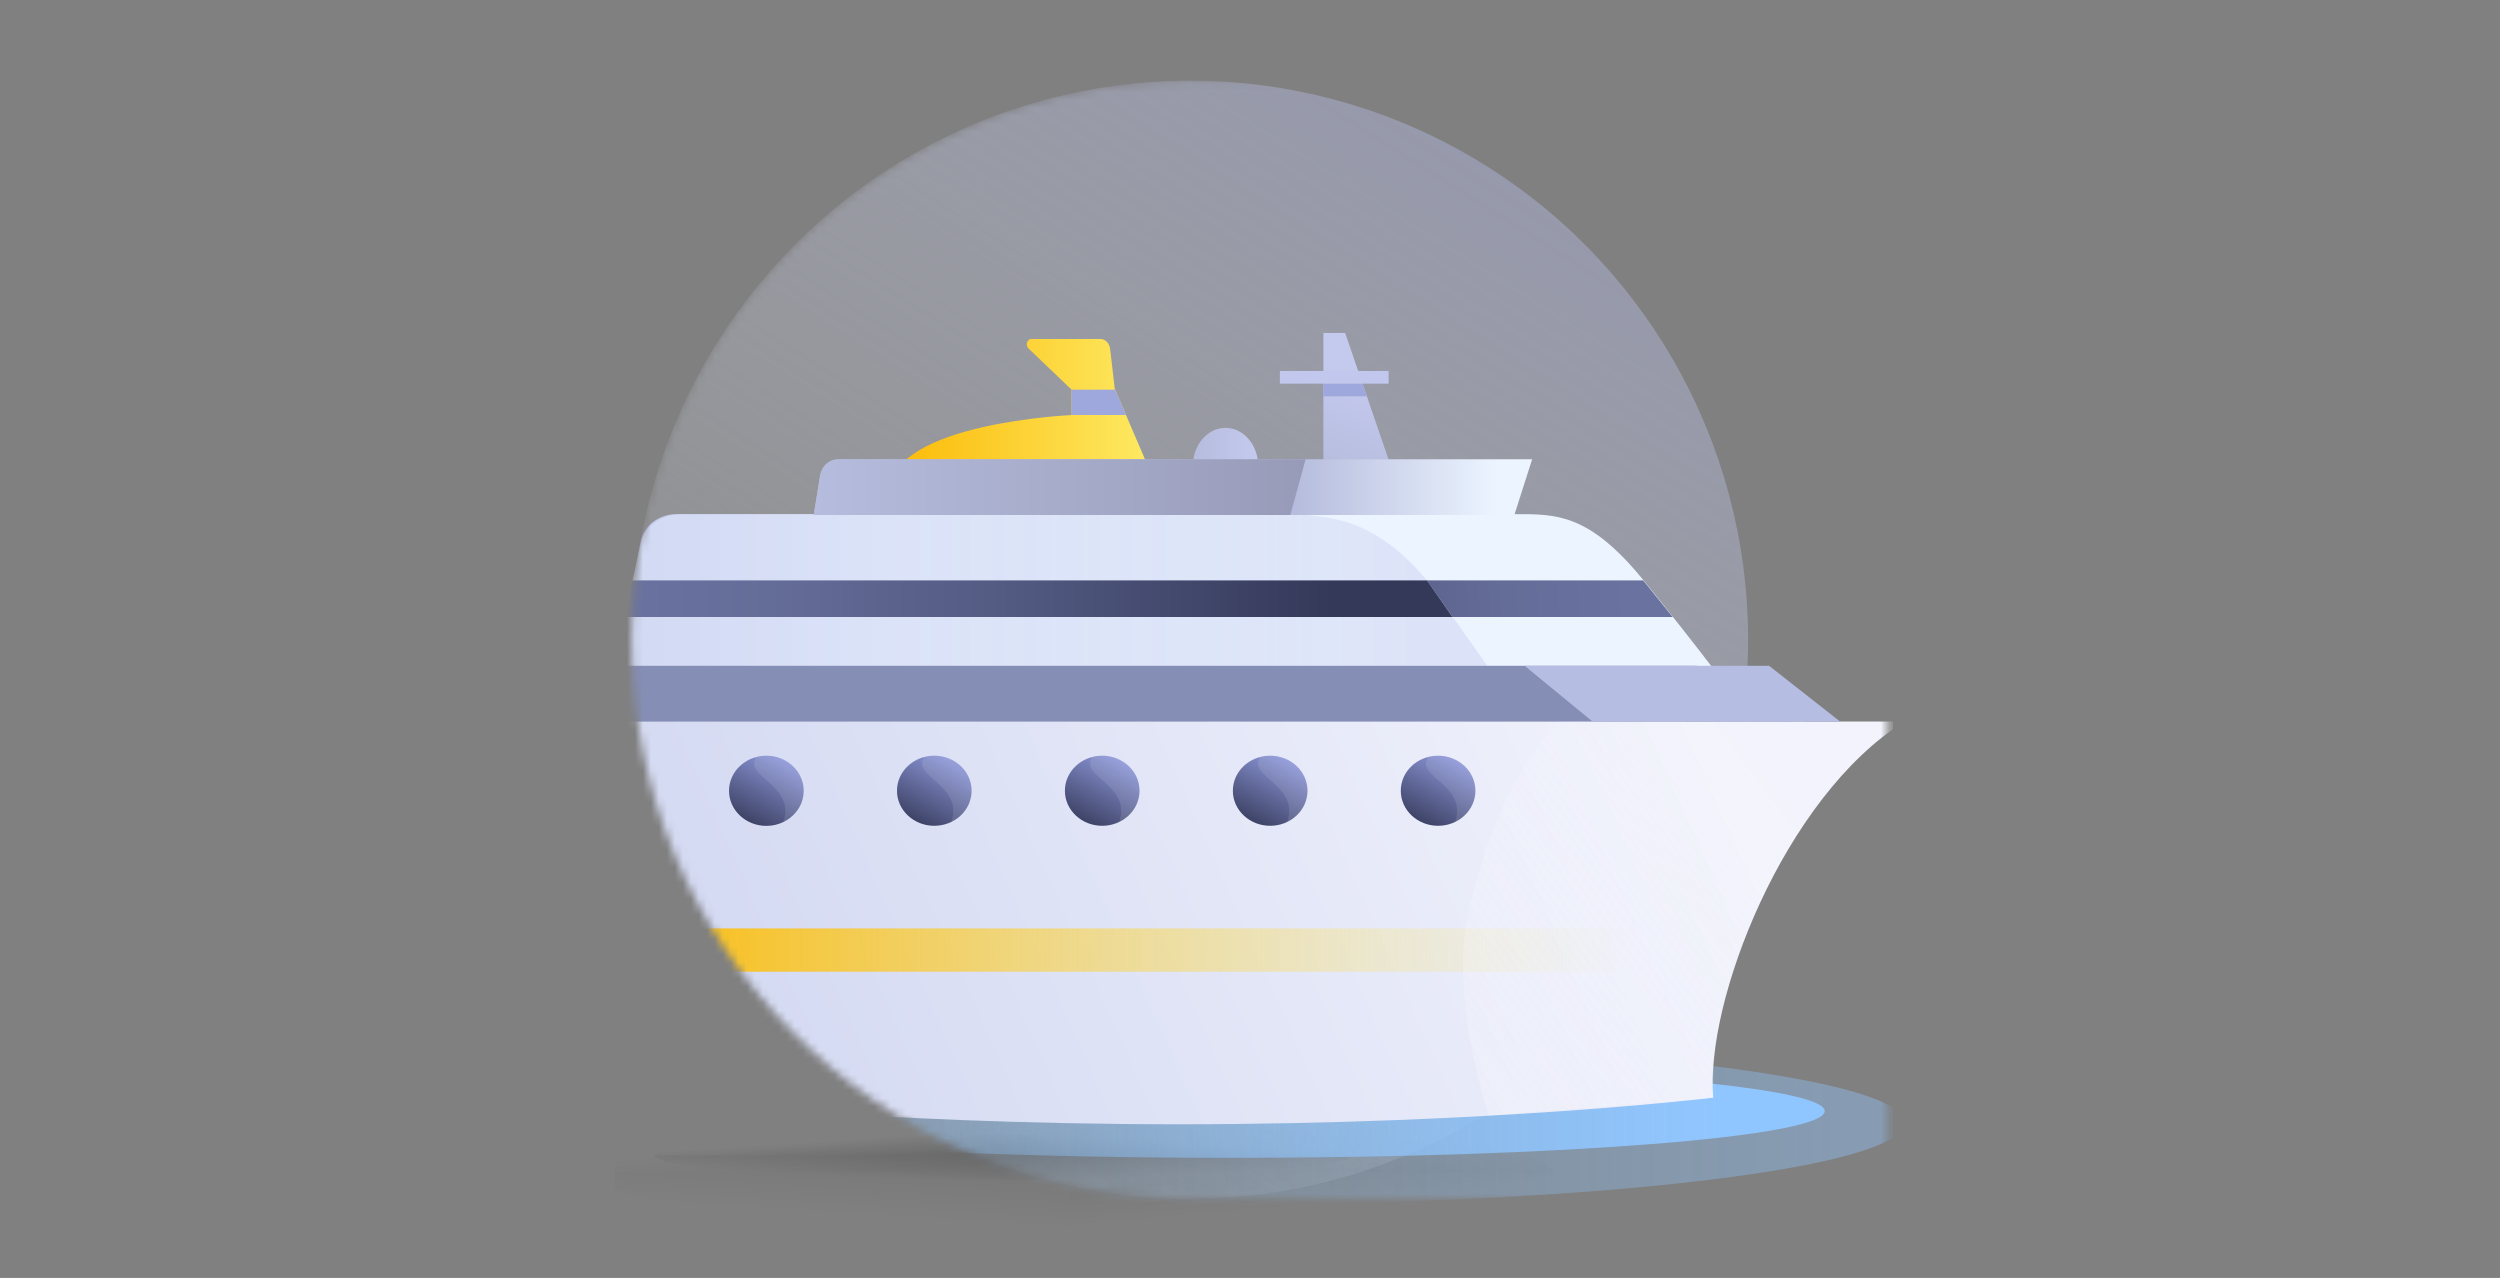 <svg width="313" height="160" viewBox="0 0 313 160" fill="none" xmlns="http://www.w3.org/2000/svg">
<rect x="0" y="0" width="313" height="160" fill="#808080" stroke="none"/>
<g clip-path="url(#clip0_7133_9074)">
<g opacity="0.7">
<path opacity="0.2" d="M125.604 142.001V144.661H82C82 143.192 100.976 142 124.385 142C124.792 142 125.199 142 125.604 142V142.001Z" fill="url(#paint0_linear_7133_9074)"/>
<path opacity="0.2" d="M125.603 142.001V144.661H169.207C169.207 143.192 150.231 142 126.822 142C126.415 142 126.008 142 125.603 142V142.001Z" fill="url(#paint1_linear_7133_9074)"/>
<path opacity="0.2" d="M82 144.661H125.604V147.766C101.407 147.719 82 146.346 82 144.661Z" fill="url(#paint2_linear_7133_9074)"/>
<path opacity="0.2" d="M169.207 144.661H125.603V147.766C149.8 147.719 169.207 146.346 169.207 144.661Z" fill="url(#paint3_linear_7133_9074)"/>
</g>
<path opacity="0.05" d="M73.399 146.841H133.937V153.514C100.344 153.413 73.399 150.461 73.399 146.841Z" fill="url(#paint4_linear_7133_9074)"/>
<path opacity="0.05" d="M133.937 140.544V146.844H73.397C73.397 143.364 99.743 140.541 132.245 140.541C132.81 140.541 133.375 140.541 133.937 140.541V140.544Z" fill="url(#paint5_linear_7133_9074)"/>
<path opacity="0.05" d="M133.937 146.844H194.477C194.477 143.364 168.131 140.541 135.629 140.541C135.064 140.541 134.499 140.541 133.937 140.541V146.844Z" fill="url(#paint6_linear_7133_9074)"/>
<g opacity="0.05">
<path d="M194.472 146.841H133.935V153.514C167.528 153.413 194.472 150.461 194.472 146.841Z" fill="url(#paint7_linear_7133_9074)" style="mix-blend-mode:multiply"/>
</g>
<mask id="mask0_7133_9074" style="mask-type:alpha" maskUnits="userSpaceOnUse" x="79" y="10" width="158" height="141">
<path fill-rule="evenodd" clip-rule="evenodd" d="M236.333 10.091H147.808V10.103C109.743 10.807 79.103 41.872 79.103 80.091C79.103 118.309 109.743 149.374 147.808 150.078V150.09H149.015C149.053 150.091 149.091 150.091 149.13 150.091C149.168 150.091 149.206 150.091 149.244 150.09H236.333V10.091Z" fill="#D9D9D9"/>
</mask>
<g mask="url(#mask0_7133_9074)">
<ellipse cx="148.983" cy="80.091" rx="69.88" ry="70" fill="url(#paint8_linear_7133_9074)"/>
<g clip-path="url(#clip1_7133_9074)">
<path d="M238.436 140.567C238.436 146.219 199.885 150.81 152.329 150.81C146.869 150.81 141.53 150.753 136.357 150.638C129.928 150.495 123.747 150.265 117.911 149.95C87.48 148.372 66.222 144.77 66.222 140.567C66.222 137.554 77.173 134.842 94.605 132.977C94.701 132.963 94.79 132.963 94.886 132.949C102.285 132.16 110.831 131.528 120.188 131.069C125.903 130.811 131.918 130.596 138.162 130.481C142.768 130.395 147.5 130.338 152.329 130.338C170.347 130.338 187.078 130.997 200.912 132.117C223.568 133.953 238.436 137.052 238.436 140.567Z" fill="url(#paint9_linear_7133_9074)" fill-opacity="0.4"/>
<path d="M228.453 139.108C228.453 142.338 195.21 144.961 154.201 144.961C149.493 144.961 144.889 144.928 140.429 144.863C134.884 144.781 129.555 144.65 124.522 144.469C98.281 143.567 79.949 141.51 79.949 139.108C79.949 137.386 89.393 135.836 104.425 134.771C104.507 134.762 104.584 134.762 104.667 134.754C111.047 134.303 118.417 133.943 126.486 133.68C131.414 133.533 136.6 133.41 141.985 133.344C145.956 133.295 150.037 133.262 154.201 133.262C169.739 133.262 184.166 133.639 196.095 134.279C215.632 135.328 228.453 137.099 228.453 139.108Z" fill="url(#paint10_linear_7133_9074)"/>
<path d="M153.433 63.097C155.689 63.097 157.518 60.964 157.518 58.333C157.518 55.703 155.689 53.57 153.433 53.57C151.176 53.57 149.347 55.703 149.347 58.333C149.347 60.964 151.176 63.097 153.433 63.097Z" fill="url(#paint11_linear_7133_9074)"/>
<path d="M145.061 61.488L139.615 48.789H139.58L138.987 43.682C138.907 42.968 138.384 42.439 137.766 42.439H129.126C128.588 42.439 128.349 43.229 128.763 43.624L134.164 48.789V51.967C134.164 51.967 111.692 52.943 111.428 61.424C111.428 68.849 135.355 62.255 138.02 61.494H145.056L145.061 61.488Z" fill="url(#paint12_linear_7133_9074)"/>
<path d="M165.686 57.56H173.857L168.411 41.683H165.686V57.56Z" fill="url(#paint13_linear_7133_9074)"/>
<path d="M173.857 46.446H160.239V48.032H173.857V46.446Z" fill="#C2C7ED"/>
<path d="M165.686 49.618H171.132L170.589 48.032H165.686V49.618Z" fill="#9FA8DC"/>
<g style="mix-blend-mode:multiply">
<path d="M134.169 51.961H140.975L139.615 48.783H134.169V51.961Z" fill="#9FA8DC"/>
</g>
<path d="M216.871 90.345H75.488L76.956 83.347L78.224 77.289L79.203 72.617H79.209L80.215 67.795C80.215 67.795 80.221 67.764 80.226 67.748C80.532 66.343 81.572 65.221 82.924 64.699C83.463 64.487 84.058 64.373 84.67 64.373C84.67 64.373 184.628 64.373 189.667 64.373C194.707 64.373 198.86 64.21 205.648 72.508C212.437 80.807 219.53 90.339 219.53 90.339L216.871 90.345Z" fill="url(#paint14_linear_7133_9074)"/>
<path opacity="0.38" d="M191.17 90.345H75.019L76.671 83.347L78.097 77.289L79.198 72.617L80.336 67.795C80.336 67.795 80.343 67.764 80.349 67.748C80.693 66.342 81.863 65.221 83.383 64.699C83.989 64.487 84.659 64.373 85.347 64.373H161.409C162.535 64.373 163.642 64.451 164.736 64.611C164.937 64.637 165.143 64.668 165.343 64.699C170.767 65.246 175.166 68.411 178.629 72.667L181.919 77.284L186.204 83.341L191.152 90.339L191.17 90.345Z" fill="url(#paint15_linear_7133_9074)"/>
<path d="M238.436 90.339C223.273 99.838 213.446 125.537 214.488 137.431C214.488 137.431 187.005 140.759 147.602 140.759C108.199 140.759 80.963 137.431 80.963 137.431C80.963 137.431 82.881 135.903 80.963 129.52C79.044 123.136 66.139 90.235 66.139 90.235V83.412L66.128 83.361H212.202C213.101 83.361 213.952 83.742 214.488 84.438C214.629 84.623 214.786 84.809 214.938 84.994C215.171 85.267 215.431 85.535 215.701 85.798C215.783 85.886 215.869 85.974 215.962 86.056C216.146 86.231 216.33 86.401 216.536 86.566C218.909 88.576 222.121 90.112 225.258 90.313C225.502 90.334 225.74 90.339 225.984 90.339H238.436Z" fill="url(#paint16_linear_7133_9074)"/>
<path d="M203.968 116.235C203.418 117.989 202.88 119.802 202.377 121.664H78.053L76.466 116.235H203.974H203.968Z" fill="url(#paint17_linear_7133_9074)"/>
<path d="M175.378 99.002C175.378 101.428 177.471 103.389 180.049 103.389C182.632 103.389 184.72 101.423 184.72 99.002C184.72 96.575 182.627 94.614 180.049 94.614C177.466 94.614 175.378 96.581 175.378 99.002Z" fill="url(#paint18_linear_7133_9074)"/>
<path d="M154.354 99.002C154.354 101.428 156.448 103.389 159.026 103.389C161.609 103.389 163.697 101.423 163.697 99.002C163.697 96.575 161.603 94.614 159.026 94.614C156.442 94.614 154.354 96.581 154.354 99.002Z" fill="url(#paint19_linear_7133_9074)"/>
<path d="M133.325 99.002C133.325 101.428 135.419 103.389 137.996 103.389C140.58 103.389 142.667 101.423 142.667 99.002C142.667 96.575 140.574 94.614 137.996 94.614C135.413 94.614 133.325 96.581 133.325 99.002Z" fill="url(#paint20_linear_7133_9074)"/>
<path d="M112.302 99.002C112.302 101.428 114.395 103.389 116.973 103.389C119.556 103.389 121.644 101.423 121.644 99.002C121.644 96.575 119.55 94.614 116.973 94.614C114.389 94.614 112.302 96.581 112.302 99.002Z" fill="url(#paint21_linear_7133_9074)"/>
<path d="M100.622 99.007C100.622 100.218 100.103 101.319 99.251 102.108C98.901 102.436 98.51 102.705 98.073 102.918C97.438 103.231 96.72 103.4 95.95 103.4C93.367 103.4 91.273 101.428 91.273 99.007C91.273 97.797 91.792 96.696 92.644 95.901C93.204 95.376 93.903 94.981 94.685 94.784C95.087 94.669 95.507 94.614 95.95 94.614C97.239 94.614 98.406 95.102 99.251 95.901C100.097 96.696 100.622 97.797 100.622 99.007Z" fill="url(#paint22_linear_7133_9074)"/>
<path opacity="0.1" d="M100.621 99.007C100.621 100.218 100.102 101.319 99.251 102.107C98.901 102.436 98.51 102.704 98.073 102.918C99.653 98.147 93.04 97.358 94.685 94.789C95.087 94.674 95.507 94.619 95.95 94.619C97.239 94.619 98.405 95.107 99.251 95.907C100.097 96.701 100.621 97.802 100.621 99.013V99.007Z" fill="url(#paint23_linear_7133_9074)"/>
<path opacity="0.1" d="M121.651 99.007C121.651 100.218 121.132 101.319 120.28 102.107C119.93 102.436 119.54 102.704 119.102 102.918C120.683 98.147 114.07 97.358 115.714 94.789C116.117 94.674 116.536 94.619 116.98 94.619C118.268 94.619 119.435 95.107 120.28 95.907C121.126 96.701 121.651 97.802 121.651 99.013V99.007Z" fill="url(#paint24_linear_7133_9074)"/>
<path opacity="0.1" d="M142.673 99.007C142.673 100.218 142.154 101.319 141.303 102.107C140.953 102.436 140.562 102.704 140.125 102.918C141.705 98.147 135.092 97.358 136.737 94.789C137.139 94.674 137.559 94.619 138.002 94.619C139.291 94.619 140.457 95.107 141.303 95.907C142.148 96.701 142.673 97.802 142.673 99.013V99.007Z" fill="url(#paint25_linear_7133_9074)"/>
<path opacity="0.1" d="M184.726 99.007C184.726 100.218 184.207 101.319 183.356 102.107C183.006 102.436 182.615 102.704 182.178 102.918C183.758 98.147 177.145 97.358 178.789 94.789C179.192 94.674 179.612 94.619 180.055 94.619C181.344 94.619 182.51 95.107 183.356 95.907C184.201 96.701 184.726 97.802 184.726 99.013V99.007Z" fill="url(#paint26_linear_7133_9074)"/>
<path opacity="0.1" d="M163.702 99.007C163.702 100.218 163.183 101.319 162.332 102.107C161.982 102.436 161.591 102.704 161.154 102.918C162.734 98.147 156.121 97.358 157.766 94.789C158.168 94.674 158.588 94.619 159.031 94.619C160.32 94.619 161.486 95.107 162.332 95.907C163.178 96.701 163.702 97.802 163.702 99.013V99.007Z" fill="url(#paint27_linear_7133_9074)"/>
<path d="M225.332 90.319C225.332 90.319 225.327 90.339 225.327 90.344L66.128 90.344V83.412L68.67 83.361H212.269C213.169 83.361 214.02 83.742 214.557 84.439C214.697 84.624 214.855 84.81 215.006 84.996C215.24 85.269 215.5 85.537 215.771 85.8C215.852 85.888 215.939 85.976 216.031 86.058C216.215 86.234 216.399 86.404 216.605 86.569C218.98 88.58 222.194 90.117 225.332 90.319Z" fill="#858EB5"/>
<path d="M230.387 90.344L199.36 90.319L190.89 83.361H221.495L230.387 90.344Z" fill="#B5BEE2"/>
<path d="M191.825 57.498L189.696 64.157L189.592 64.482H101.881L102.685 59.469C102.869 58.329 103.817 57.498 104.924 57.498H191.825Z" fill="url(#paint28_linear_7133_9074)"/>
<path d="M163.461 57.498L161.639 64.157L161.579 64.394L161.554 64.482H101.881L102.653 59.696C102.857 58.427 103.918 57.498 105.158 57.498H163.466H163.461Z" fill="url(#paint29_linear_7133_9074)"/>
<path d="M178.675 72.667H79.147L78.201 77.25H181.857L178.675 72.667Z" fill="url(#paint30_linear_7133_9074)"/>
<path d="M209.422 77.25H181.852L178.629 72.667H205.725L209.422 77.25Z" fill="url(#paint31_linear_7133_9074)"/>
<path opacity="0.26" d="M238.342 90.344C230.854 94.218 213.773 115.879 214.522 137.431L186.397 139.668C186.397 139.668 181.453 124.882 183.823 114.352C188.035 95.637 195.428 90.344 195.428 90.344H238.342Z" fill="url(#paint32_linear_7133_9074)"/>
</g>
</g>
</g>
<defs>
<linearGradient id="paint0_linear_7133_9074" x1="106.527" y1="145.548" x2="106.346" y2="142.66" gradientUnits="userSpaceOnUse">
<stop offset="0.01" stop-opacity="0.99"/>
<stop offset="0.991" stop-opacity="0"/>
</linearGradient>
<linearGradient id="paint1_linear_7133_9074" x1="144.68" y1="145.548" x2="144.861" y2="142.66" gradientUnits="userSpaceOnUse">
<stop offset="0.01" stop-opacity="0.99"/>
<stop offset="0.991" stop-opacity="0"/>
</linearGradient>
<linearGradient id="paint2_linear_7133_9074" x1="109.797" y1="143.996" x2="109.617" y2="147.549" gradientUnits="userSpaceOnUse">
<stop stop-opacity="0.99"/>
<stop offset="0.991" stop-opacity="0"/>
</linearGradient>
<linearGradient id="paint3_linear_7133_9074" x1="141.41" y1="143.996" x2="141.59" y2="147.549" gradientUnits="userSpaceOnUse">
<stop stop-opacity="0.99"/>
<stop offset="0.991" stop-opacity="0"/>
</linearGradient>
<linearGradient id="paint4_linear_7133_9074" x1="111.991" y1="146.264" x2="111.606" y2="152.369" gradientUnits="userSpaceOnUse">
<stop offset="0.01" stop-opacity="0.99"/>
<stop offset="0.991" stop-opacity="0"/>
</linearGradient>
<linearGradient id="paint5_linear_7133_9074" x1="107.451" y1="146.646" x2="107.066" y2="142.449" gradientUnits="userSpaceOnUse">
<stop offset="0.01" stop-opacity="0.99"/>
<stop offset="0.991" stop-opacity="0"/>
</linearGradient>
<linearGradient id="paint6_linear_7133_9074" x1="163.828" y1="146.646" x2="164.213" y2="141.686" gradientUnits="userSpaceOnUse">
<stop offset="0.01" stop-opacity="0.99"/>
<stop offset="0.991" stop-opacity="0"/>
</linearGradient>
<linearGradient id="paint7_linear_7133_9074" x1="163.829" y1="146.264" x2="164.286" y2="151.314" gradientUnits="userSpaceOnUse">
<stop stop-opacity="0.99"/>
<stop offset="0.907" stop-opacity="0"/>
</linearGradient>
<linearGradient id="paint8_linear_7133_9074" x1="191.834" y1="21.977" x2="111.208" y2="149.966" gradientUnits="userSpaceOnUse">
<stop stop-color="#A8ADCE" stop-opacity="0.56"/>
<stop offset="1" stop-color="#F1F4F5" stop-opacity="0"/>
</linearGradient>
<linearGradient id="paint9_linear_7133_9074" x1="230.59" y1="140.574" x2="64.849" y2="140.574" gradientUnits="userSpaceOnUse">
<stop stop-color="#90C6FF"/>
<stop offset="1" stop-color="#90C6FF" stop-opacity="0"/>
</linearGradient>
<linearGradient id="paint10_linear_7133_9074" x1="215.685" y1="139.112" x2="73.663" y2="139.112" gradientUnits="userSpaceOnUse">
<stop stop-color="#90C6FF"/>
<stop offset="1" stop-color="#90C6FF" stop-opacity="0"/>
</linearGradient>
<linearGradient id="paint11_linear_7133_9074" x1="149.347" y1="58.333" x2="157.518" y2="58.333" gradientUnits="userSpaceOnUse">
<stop stop-color="#B6BCDD"/>
<stop offset="1" stop-color="#C4C9EE"/>
</linearGradient>
<linearGradient id="paint12_linear_7133_9074" x1="111.421" y1="53.669" x2="145.051" y2="53.669" gradientUnits="userSpaceOnUse">
<stop stop-color="#FCBA06"/>
<stop offset="1" stop-color="#FDEB66"/>
</linearGradient>
<linearGradient id="paint13_linear_7133_9074" x1="167.16" y1="59.808" x2="171.47" y2="47.444" gradientUnits="userSpaceOnUse">
<stop stop-color="#B6BCDD"/>
<stop offset="1" stop-color="#C4C9EE"/>
</linearGradient>
<linearGradient id="paint14_linear_7133_9074" x1="75.483" y1="77.367" x2="216.871" y2="77.367" gradientUnits="userSpaceOnUse">
<stop stop-color="#C2C7ED"/>
<stop offset="0.65" stop-color="#EBF4FF"/>
</linearGradient>
<linearGradient id="paint15_linear_7133_9074" x1="75.019" y1="77.367" x2="179.43" y2="77.367" gradientUnits="userSpaceOnUse">
<stop offset="0.35" stop-color="#EBF4FF"/>
<stop offset="1" stop-color="#C2C7ED"/>
</linearGradient>
<linearGradient id="paint16_linear_7133_9074" x1="75.511" y1="149.907" x2="211.917" y2="88.795" gradientUnits="userSpaceOnUse">
<stop stop-color="#CED5F0"/>
<stop offset="1" stop-color="#F2F3FC"/>
</linearGradient>
<linearGradient id="paint17_linear_7133_9074" x1="76.001" y1="118.947" x2="203.937" y2="118.947" gradientUnits="userSpaceOnUse">
<stop stop-color="#FCBA06"/>
<stop offset="1" stop-color="#FDEB66" stop-opacity="0"/>
</linearGradient>
<linearGradient id="paint18_linear_7133_9074" x1="176.198" y1="103.022" x2="182.253" y2="91.54" gradientUnits="userSpaceOnUse">
<stop stop-color="#363B5B"/>
<stop offset="1" stop-color="#A7B3FF"/>
</linearGradient>
<linearGradient id="paint19_linear_7133_9074" x1="155.174" y1="103.022" x2="161.229" y2="91.54" gradientUnits="userSpaceOnUse">
<stop stop-color="#363B5B"/>
<stop offset="1" stop-color="#A7B3FF"/>
</linearGradient>
<linearGradient id="paint20_linear_7133_9074" x1="134.145" y1="103.022" x2="140.2" y2="91.54" gradientUnits="userSpaceOnUse">
<stop stop-color="#363B5B"/>
<stop offset="1" stop-color="#A7B3FF"/>
</linearGradient>
<linearGradient id="paint21_linear_7133_9074" x1="113.122" y1="103.022" x2="119.177" y2="91.54" gradientUnits="userSpaceOnUse">
<stop stop-color="#363B5B"/>
<stop offset="1" stop-color="#A7B3FF"/>
</linearGradient>
<linearGradient id="paint22_linear_7133_9074" x1="92.094" y1="103.032" x2="98.159" y2="91.54" gradientUnits="userSpaceOnUse">
<stop stop-color="#363B5B"/>
<stop offset="1" stop-color="#A7B3FF"/>
</linearGradient>
<linearGradient id="paint23_linear_7133_9074" x1="100.064" y1="94.915" x2="92.095" y2="100.425" gradientUnits="userSpaceOnUse">
<stop offset="0.63" stop-color="white"/>
<stop offset="0.64" stop-color="#FCFCFE"/>
<stop offset="0.79" stop-color="#DADDF1"/>
<stop offset="0.92" stop-color="#C6CAE9"/>
<stop offset="1" stop-color="#BFC4E7"/>
</linearGradient>
<linearGradient id="paint24_linear_7133_9074" x1="121.093" y1="94.915" x2="113.124" y2="100.425" gradientUnits="userSpaceOnUse">
<stop offset="0.63" stop-color="white"/>
<stop offset="0.64" stop-color="#FCFCFE"/>
<stop offset="0.79" stop-color="#DADDF1"/>
<stop offset="0.92" stop-color="#C6CAE9"/>
<stop offset="1" stop-color="#BFC4E7"/>
</linearGradient>
<linearGradient id="paint25_linear_7133_9074" x1="142.116" y1="94.915" x2="134.146" y2="100.425" gradientUnits="userSpaceOnUse">
<stop offset="0.63" stop-color="white"/>
<stop offset="0.64" stop-color="#FCFCFE"/>
<stop offset="0.79" stop-color="#DADDF1"/>
<stop offset="0.92" stop-color="#C6CAE9"/>
<stop offset="1" stop-color="#BFC4E7"/>
</linearGradient>
<linearGradient id="paint26_linear_7133_9074" x1="184.168" y1="94.915" x2="176.199" y2="100.425" gradientUnits="userSpaceOnUse">
<stop offset="0.63" stop-color="white"/>
<stop offset="0.64" stop-color="#FCFCFE"/>
<stop offset="0.79" stop-color="#DADDF1"/>
<stop offset="0.92" stop-color="#C6CAE9"/>
<stop offset="1" stop-color="#BFC4E7"/>
</linearGradient>
<linearGradient id="paint27_linear_7133_9074" x1="163.145" y1="94.915" x2="155.176" y2="100.425" gradientUnits="userSpaceOnUse">
<stop offset="0.63" stop-color="white"/>
<stop offset="0.64" stop-color="#FCFCFE"/>
<stop offset="0.79" stop-color="#DADDF1"/>
<stop offset="0.92" stop-color="#C6CAE9"/>
<stop offset="1" stop-color="#BFC4E7"/>
</linearGradient>
<linearGradient id="paint28_linear_7133_9074" x1="162.143" y1="61.008" x2="187.737" y2="61.008" gradientUnits="userSpaceOnUse">
<stop stop-color="#B6BCDD"/>
<stop offset="1" stop-color="#ECF5FF"/>
</linearGradient>
<linearGradient id="paint29_linear_7133_9074" x1="101.881" y1="60.99" x2="163.461" y2="60.99" gradientUnits="userSpaceOnUse">
<stop stop-color="#B6BCDD"/>
<stop offset="1" stop-color="#979BB8"/>
</linearGradient>
<linearGradient id="paint30_linear_7133_9074" x1="77.733" y1="74.958" x2="166.965" y2="74.958" gradientUnits="userSpaceOnUse">
<stop stop-color="#6A73A0"/>
<stop offset="0.21" stop-color="#646C98"/>
<stop offset="0.52" stop-color="#545C84"/>
<stop offset="0.9" stop-color="#3B4062"/>
<stop offset="1" stop-color="#343959"/>
</linearGradient>
<linearGradient id="paint31_linear_7133_9074" x1="130.641" y1="77.232" x2="204.023" y2="73.457" gradientUnits="userSpaceOnUse">
<stop stop-color="#343959"/>
<stop offset="0.1" stop-color="#3B4062"/>
<stop offset="0.48" stop-color="#545C84"/>
<stop offset="0.79" stop-color="#646C98"/>
<stop offset="1" stop-color="#6A73A0"/>
</linearGradient>
<linearGradient id="paint32_linear_7133_9074" x1="228.521" y1="92.165" x2="178.139" y2="130.104" gradientUnits="userSpaceOnUse">
<stop stop-color="#FCFCFE" stop-opacity="0"/>
<stop offset="1" stop-color="#FCFCFE"/>
</linearGradient>
<clipPath id="clip0_7133_9074">
<rect width="160" height="160" fill="white" transform="matrix(-1 0 0 1 237 0)"/>
</clipPath>
<clipPath id="clip1_7133_9074">
<rect width="172.308" height="172.308" fill="white" transform="translate(66.128 10.667)"/>
</clipPath>
</defs>
</svg>
